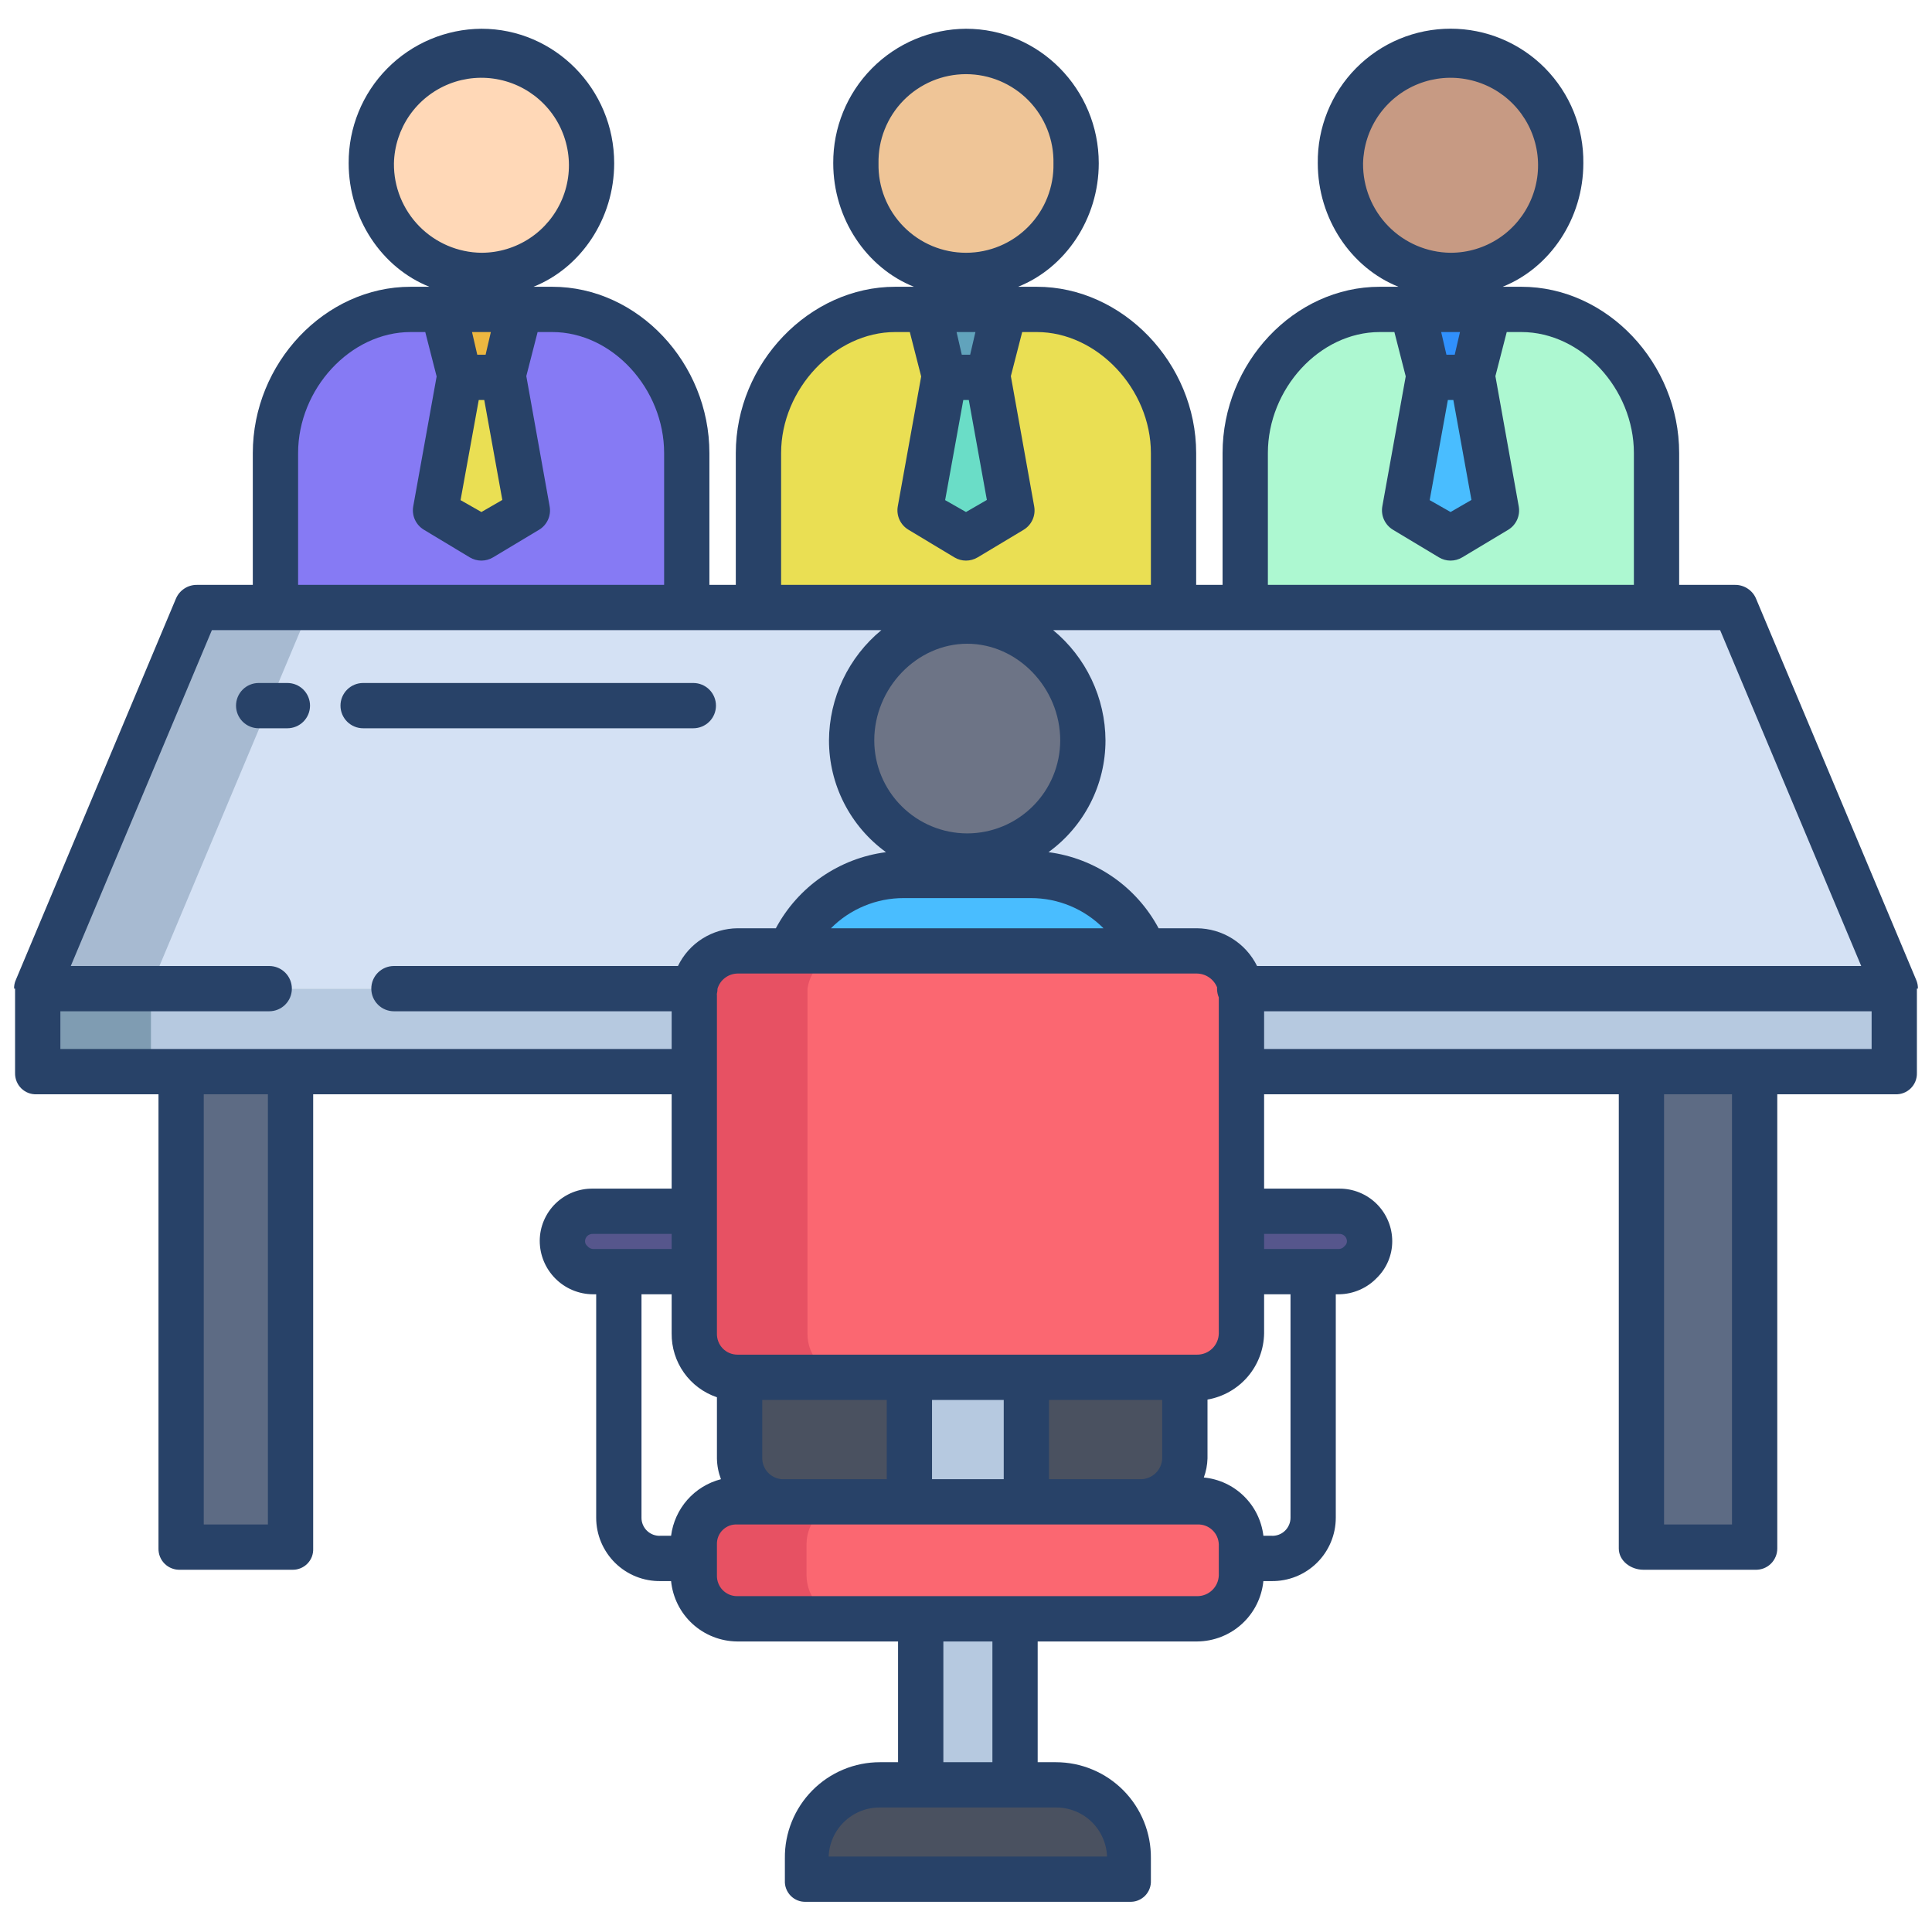 <svg width="60" height="60" viewBox="0 0 60 60" fill="none" xmlns="http://www.w3.org/2000/svg">
<g clip-path="url(#clip0_3500_205)">
<path d="M45.047 1.6C45.962 1.607 46.836 1.978 47.477 2.63C48.119 3.282 48.475 4.162 48.468 5.077C48.475 5.53 48.392 5.981 48.224 6.403C48.055 6.824 47.804 7.208 47.486 7.532C47.168 7.855 46.788 8.112 46.37 8.288C45.951 8.463 45.502 8.554 45.047 8.554C44.594 8.554 44.144 8.463 43.725 8.288C43.307 8.112 42.927 7.855 42.609 7.532C42.291 7.208 42.04 6.824 41.871 6.403C41.703 5.981 41.62 5.53 41.627 5.077C41.624 4.624 41.709 4.175 41.879 3.755C42.049 3.335 42.299 2.953 42.617 2.63C42.934 2.307 43.313 2.05 43.73 1.873C44.146 1.696 44.594 1.603 45.047 1.6Z" fill="#C79A83"/>
<path d="M30 8.554C31.888 8.554 33.419 6.997 33.419 5.077C33.419 3.156 31.888 1.6 30 1.6C28.111 1.6 26.58 3.156 26.58 5.077C26.58 6.997 28.111 8.554 30 8.554Z" fill="#EFC597"/>
<path d="M14.952 1.6C15.405 1.603 15.853 1.696 16.27 1.873C16.687 2.05 17.065 2.307 17.382 2.63C17.7 2.953 17.951 3.335 18.121 3.755C18.29 4.175 18.376 4.624 18.372 5.077C18.38 5.53 18.297 5.981 18.128 6.403C17.96 6.824 17.709 7.208 17.39 7.532C17.072 7.855 16.693 8.112 16.274 8.288C15.855 8.463 15.406 8.554 14.952 8.554C14.498 8.554 14.049 8.463 13.63 8.288C13.211 8.112 12.832 7.855 12.513 7.532C12.195 7.208 11.944 6.824 11.776 6.403C11.607 5.981 11.524 5.53 11.532 5.077C11.524 4.162 11.88 3.282 12.522 2.63C13.164 1.978 14.038 1.607 14.952 1.6Z" fill="#FFD8B7"/>
<path d="M53.888 18.867H6.113L1.141 30.703H58.86L53.888 18.867Z" fill="#D4E1F4"/>
<path d="M1.172 30.703H58.828V33.281H1.172V30.703Z" fill="#B6C9E0"/>
<path d="M51.035 33.32H54.503V48.088H51.035V33.32ZM5.6 33.32H9.067V48.088H5.6V33.32Z" fill="#5D6B84"/>
<path d="M37.184 46.598H22.891C22.53 46.6 22.185 46.744 21.93 46.998C21.676 47.253 21.532 47.599 21.531 47.959V48.919C21.532 49.279 21.676 49.624 21.93 49.879C22.185 50.134 22.53 50.278 22.891 50.279H37.184C37.544 50.278 37.89 50.134 38.145 49.879C38.4 49.624 38.543 49.279 38.544 48.919V47.959C38.543 47.599 38.4 47.253 38.145 46.998C37.89 46.743 37.544 46.6 37.184 46.598ZM38.533 30.698C38.481 30.373 38.315 30.078 38.065 29.864C37.815 29.65 37.498 29.532 37.169 29.531H22.907C22.581 29.533 22.265 29.651 22.019 29.865C21.772 30.079 21.61 30.375 21.563 30.698L21.562 41.409C21.559 41.588 21.592 41.765 21.658 41.93C21.725 42.096 21.823 42.246 21.948 42.373C22.074 42.5 22.223 42.601 22.388 42.67C22.552 42.738 22.729 42.774 22.907 42.773H37.169C37.533 42.775 37.883 42.633 38.143 42.377C38.402 42.122 38.55 41.774 38.554 41.409L38.533 30.698Z" fill="#FB6771"/>
<path d="M32.789 55.419H27.325C27.023 55.419 26.725 55.478 26.447 55.593C26.169 55.709 25.916 55.878 25.703 56.091C25.49 56.303 25.321 56.556 25.206 56.835C25.09 57.113 25.031 57.411 25.031 57.712V58.4H35.082V57.712C35.083 57.411 35.023 57.113 34.908 56.835C34.793 56.556 34.624 56.303 34.411 56.091C34.198 55.878 33.945 55.709 33.667 55.593C33.389 55.478 33.09 55.419 32.789 55.419Z" fill="#4A5160"/>
<path d="M28.586 50.279H31.529V55.419H28.586V50.279Z" fill="#B6C9E0"/>
<path d="M35.533 29.533H24.543C24.822 28.827 25.307 28.221 25.934 27.793C26.562 27.366 27.303 27.136 28.062 27.134H32.014C32.773 27.136 33.514 27.366 34.141 27.793C34.769 28.221 35.253 28.827 35.533 29.533Z" fill="#49BDFF"/>
<path d="M30.038 19.289C32.021 19.289 33.629 21.012 33.629 22.994C33.629 23.947 33.25 24.86 32.577 25.534C31.904 26.207 30.99 26.585 30.038 26.585C29.086 26.585 28.172 26.207 27.499 25.534C26.826 24.86 26.447 23.947 26.447 22.994C26.447 21.012 28.055 19.289 30.038 19.289Z" fill="#6D7486"/>
<path d="M41.588 37.56H38.545V39.451H41.588C41.839 39.451 42.08 39.351 42.257 39.174C42.434 38.997 42.534 38.756 42.534 38.505C42.534 38.255 42.434 38.014 42.257 37.837C42.08 37.659 41.839 37.56 41.588 37.56Z" fill="#56568C"/>
<path d="M36.762 42.785V45.294C36.762 45.465 36.728 45.635 36.663 45.793C36.597 45.952 36.501 46.095 36.38 46.217C36.259 46.338 36.115 46.434 35.957 46.499C35.798 46.565 35.629 46.599 35.457 46.598H31.834V42.785H36.762Z" fill="#4A5160"/>
<path d="M28.242 42.785H31.833V46.598H28.242V42.785Z" fill="#B6C9E0"/>
<path d="M28.243 42.785V46.598H24.293C24.121 46.599 23.952 46.565 23.793 46.499C23.635 46.434 23.491 46.338 23.37 46.217C23.249 46.095 23.153 45.952 23.087 45.793C23.022 45.635 22.988 45.465 22.988 45.294V42.785H28.243Z" fill="#4A5160"/>
<path d="M21.454 37.56H18.41C18.16 37.56 17.919 37.659 17.742 37.837C17.564 38.014 17.465 38.255 17.465 38.505C17.465 38.756 17.564 38.997 17.742 39.174C17.919 39.351 18.16 39.451 18.41 39.451H21.531V37.56H21.454Z" fill="#56568C"/>
<path d="M47.248 9.609H42.85C40.533 9.609 38.672 11.754 38.672 14.071V18.867H51.445V14.071C51.445 11.754 49.565 9.609 47.248 9.609Z" fill="#ADF8D1"/>
<path d="M32.2 9.609H27.8C25.485 9.609 23.555 11.754 23.555 14.071V18.867H36.445V14.071C36.445 11.754 34.515 9.609 32.2 9.609Z" fill="#EADF53"/>
<path d="M17.15 9.609H12.752C10.435 9.609 8.555 11.754 8.555 14.071V18.867H21.328V14.071C21.328 11.754 19.467 9.609 17.15 9.609Z" fill="#867AF4"/>
<path d="M45.722 11.664L46.473 15.852L45.047 16.708L43.621 15.851L44.376 11.664H45.721H45.722Z" fill="#49BDFF"/>
<path d="M46.248 9.625V9.626L45.722 11.664H44.375L43.85 9.625H46.248Z" fill="#3090FC"/>
<path d="M30.675 11.664L31.427 15.852L30 16.708L28.574 15.851L29.329 11.664H30.674H30.675Z" fill="#6ADDC7"/>
<path d="M31.199 9.625V9.626L30.673 11.664H29.324L28.799 9.625H31.199Z" fill="#61A3BC"/>
<path d="M15.627 11.664L16.378 15.852L14.95 16.708L13.525 15.851L14.28 11.664H15.625H15.627Z" fill="#EADF53"/>
<path d="M16.151 9.625V9.626L15.626 11.664H14.277L13.752 9.625H16.151Z" fill="#EDB740"/>
<path d="M6.113 18.867L1.141 30.703H4.656L9.629 18.867H6.113Z" fill="#A7BAD1"/>
<path d="M25.047 48.919V47.959C25.048 47.599 25.191 47.253 25.446 46.998C25.701 46.744 26.046 46.6 26.406 46.598H22.891C22.53 46.6 22.185 46.744 21.93 46.998C21.676 47.253 21.532 47.599 21.531 47.959V48.919C21.532 49.279 21.676 49.624 21.93 49.879C22.185 50.134 22.53 50.278 22.891 50.279H26.406C26.046 50.278 25.701 50.134 25.446 49.879C25.191 49.624 25.048 49.279 25.047 48.919ZM22.907 42.773H26.423C26.244 42.774 26.068 42.738 25.903 42.67C25.739 42.601 25.589 42.5 25.464 42.373C25.339 42.246 25.24 42.096 25.174 41.93C25.107 41.765 25.075 41.588 25.077 41.409L25.078 30.698C25.126 30.375 25.288 30.079 25.534 29.865C25.781 29.651 26.096 29.533 26.423 29.531H22.907C22.581 29.533 22.265 29.651 22.019 29.865C21.772 30.079 21.61 30.375 21.563 30.698L21.562 41.409C21.559 41.588 21.592 41.765 21.658 41.93C21.725 42.096 21.823 42.246 21.948 42.373C22.074 42.5 22.223 42.601 22.388 42.67C22.552 42.738 22.729 42.774 22.907 42.773Z" fill="#E75163"/>
<path d="M1.172 30.703H4.688V33.281H1.172V30.703Z" fill="#7F9CB2"/>
<path d="M54.535 18.591C54.482 18.464 54.392 18.356 54.276 18.28C54.161 18.204 54.025 18.163 53.887 18.164H52.148V14.071C52.148 11.28 49.911 8.906 47.247 8.906H46.665C48.137 8.32 49.172 6.792 49.172 5.069C49.179 4.523 49.078 3.981 48.874 3.474C48.67 2.968 48.367 2.507 47.984 2.118C47.6 1.729 47.144 1.421 46.64 1.21C46.136 0.999 45.595 0.891 45.049 0.891C44.503 0.891 43.963 0.999 43.459 1.209C42.955 1.42 42.498 1.728 42.114 2.117C41.731 2.505 41.428 2.966 41.224 3.473C41.02 3.979 40.918 4.521 40.925 5.067C40.925 6.79 41.959 8.32 43.431 8.906H42.849C40.185 8.906 37.968 11.28 37.968 14.071V18.164H37.148V14.071C37.148 11.28 34.863 8.906 32.199 8.906H31.617C33.089 8.32 34.123 6.792 34.123 5.069C34.122 2.764 32.273 0.893 30 0.893C28.9 0.9 27.848 1.344 27.075 2.127C26.302 2.91 25.871 3.967 25.877 5.067C25.877 6.79 26.911 8.32 28.383 8.906H27.8C25.137 8.906 22.851 11.28 22.851 14.071V18.164H22.031V14.071C22.031 11.28 19.814 8.906 17.15 8.906H16.568C18.04 8.32 19.074 6.792 19.074 5.069C19.074 2.764 17.225 0.893 14.952 0.893C13.851 0.9 12.799 1.344 12.026 2.127C11.253 2.909 10.822 3.967 10.828 5.067C10.828 6.79 11.862 8.32 13.335 8.906H12.752C10.088 8.906 7.851 11.28 7.851 14.071V18.164H6.112C5.974 18.163 5.839 18.203 5.724 18.279C5.608 18.355 5.518 18.463 5.464 18.59L0.492 30.431C0.453 30.516 0.435 30.61 0.438 30.703H0.468V33.32C0.466 33.409 0.481 33.497 0.514 33.579C0.547 33.662 0.596 33.736 0.659 33.799C0.722 33.861 0.798 33.91 0.88 33.942C0.963 33.974 1.051 33.988 1.14 33.984H4.922V48.088C4.92 48.177 4.936 48.265 4.969 48.347C5.003 48.43 5.053 48.504 5.116 48.566C5.18 48.628 5.255 48.677 5.339 48.708C5.422 48.74 5.51 48.754 5.599 48.75H9.067C9.154 48.754 9.242 48.739 9.324 48.707C9.406 48.675 9.48 48.627 9.542 48.565C9.605 48.502 9.653 48.428 9.685 48.346C9.716 48.264 9.73 48.176 9.726 48.088V33.984H20.859V36.914H18.411C18.196 36.911 17.983 36.951 17.783 37.031C17.584 37.111 17.402 37.23 17.249 37.38C17.095 37.531 16.974 37.711 16.89 37.908C16.806 38.107 16.763 38.319 16.762 38.534C16.762 38.973 16.936 39.393 17.245 39.704C17.553 40.015 17.973 40.192 18.411 40.195H18.515V47.134C18.515 47.395 18.567 47.653 18.668 47.894C18.769 48.135 18.917 48.353 19.102 48.536C19.288 48.719 19.509 48.864 19.751 48.961C19.993 49.058 20.253 49.106 20.513 49.102H20.841C20.892 49.612 21.129 50.086 21.507 50.432C21.886 50.778 22.379 50.972 22.892 50.977H27.89V54.727H27.326C26.935 54.727 26.549 54.804 26.188 54.955C25.828 55.105 25.501 55.326 25.227 55.604C24.953 55.881 24.736 56.211 24.59 56.573C24.443 56.935 24.37 57.322 24.375 57.713V58.4C24.37 58.488 24.384 58.576 24.416 58.658C24.447 58.74 24.495 58.814 24.557 58.877C24.619 58.939 24.693 58.988 24.775 59.02C24.857 59.052 24.944 59.066 25.032 59.062H35.083C35.171 59.066 35.259 59.052 35.34 59.02C35.422 58.987 35.496 58.939 35.559 58.877C35.62 58.814 35.669 58.74 35.7 58.658C35.732 58.576 35.746 58.488 35.742 58.4V57.713C35.746 57.322 35.673 56.935 35.527 56.573C35.38 56.211 35.164 55.881 34.889 55.603C34.614 55.326 34.288 55.105 33.927 54.955C33.567 54.804 33.181 54.727 32.79 54.727H32.226V50.977H37.184C37.697 50.972 38.191 50.778 38.569 50.432C38.948 50.086 39.185 49.612 39.235 49.102H39.486C39.747 49.106 40.006 49.058 40.248 48.961C40.49 48.864 40.711 48.719 40.897 48.536C41.083 48.353 41.23 48.135 41.331 47.894C41.432 47.653 41.484 47.395 41.484 47.134V40.195H41.588C41.806 40.192 42.021 40.146 42.221 40.059C42.421 39.973 42.602 39.848 42.754 39.691C42.907 39.542 43.029 39.364 43.112 39.167C43.195 38.97 43.238 38.759 43.237 38.545C43.237 38.329 43.194 38.116 43.11 37.917C43.027 37.718 42.905 37.538 42.752 37.386C42.599 37.235 42.417 37.115 42.217 37.034C42.018 36.953 41.804 36.912 41.588 36.914H39.258V33.984H50.273V48.088C50.273 48.476 50.647 48.75 51.035 48.75H54.502C54.592 48.754 54.681 48.74 54.766 48.709C54.849 48.678 54.926 48.63 54.991 48.568C55.056 48.506 55.107 48.431 55.142 48.349C55.178 48.266 55.195 48.178 55.195 48.088V33.984H58.859C58.948 33.988 59.036 33.974 59.119 33.942C59.202 33.91 59.277 33.861 59.34 33.799C59.403 33.736 59.453 33.662 59.486 33.579C59.518 33.497 59.534 33.409 59.531 33.32V30.703H59.562C59.565 30.609 59.546 30.515 59.508 30.429L54.535 18.591ZM42.331 5.077C42.343 4.542 42.511 4.022 42.816 3.582C43.122 3.143 43.55 2.803 44.048 2.606C44.545 2.409 45.09 2.363 45.613 2.475C46.137 2.586 46.616 2.849 46.99 3.231C47.364 3.614 47.618 4.098 47.718 4.624C47.818 5.149 47.761 5.693 47.553 6.186C47.346 6.679 46.998 7.101 46.552 7.397C46.106 7.693 45.583 7.851 45.048 7.85C44.32 7.842 43.625 7.545 43.116 7.025C42.607 6.505 42.325 5.804 42.331 5.077ZM44.965 12.422H45.135L45.697 15.526L45.049 15.901L44.4 15.532L44.965 12.422ZM44.757 10.312H45.341L45.178 11.016H44.92L44.757 10.312ZM39.375 14.071C39.375 12.077 40.98 10.312 42.849 10.312H43.304L43.656 11.688L42.93 15.722C42.904 15.863 42.922 16.008 42.981 16.138C43.04 16.268 43.137 16.378 43.26 16.452L44.686 17.309C44.795 17.375 44.92 17.41 45.047 17.41C45.175 17.41 45.3 17.376 45.41 17.31L46.836 16.455C46.958 16.381 47.055 16.273 47.114 16.143C47.173 16.013 47.191 15.868 47.166 15.728L46.441 11.681L46.793 10.312H47.247C49.116 10.312 50.742 12.077 50.742 14.071V18.164H39.375V14.071ZM27.283 5.077C27.276 4.715 27.34 4.356 27.474 4.02C27.607 3.684 27.806 3.377 28.059 3.119C28.312 2.861 28.614 2.656 28.947 2.515C29.28 2.375 29.638 2.303 30 2.303C30.361 2.303 30.719 2.375 31.052 2.515C31.386 2.656 31.688 2.861 31.941 3.119C32.194 3.377 32.393 3.684 32.526 4.02C32.659 4.356 32.724 4.715 32.716 5.077C32.724 5.438 32.659 5.797 32.526 6.134C32.393 6.47 32.194 6.776 31.941 7.034C31.688 7.292 31.386 7.498 31.052 7.638C30.719 7.778 30.361 7.85 30 7.85C29.638 7.85 29.28 7.778 28.947 7.638C28.614 7.498 28.312 7.292 28.059 7.034C27.806 6.776 27.607 6.47 27.474 6.134C27.34 5.797 27.276 5.438 27.283 5.077ZM29.916 12.422H30.087L30.648 15.526L30 15.901L29.352 15.532L29.916 12.422ZM29.707 10.312H30.293L30.129 11.016H29.869L29.707 10.312ZM24.258 14.071C24.258 12.077 25.932 10.312 27.8 10.312H28.255L28.608 11.691L27.882 15.722C27.856 15.863 27.874 16.008 27.933 16.138C27.992 16.268 28.089 16.377 28.212 16.451L29.638 17.309C29.747 17.375 29.872 17.41 29.999 17.41C30.127 17.41 30.252 17.375 30.361 17.31L31.788 16.454C31.91 16.381 32.007 16.272 32.066 16.142C32.125 16.013 32.143 15.868 32.118 15.728L31.393 11.681L31.745 10.312H32.2C34.068 10.312 35.742 12.077 35.742 14.071V18.164H24.258V14.071ZM37.851 30.977V41.409C37.849 41.587 37.775 41.757 37.647 41.881C37.519 42.005 37.347 42.073 37.169 42.07H22.908C22.822 42.071 22.736 42.054 22.657 42.021C22.577 41.988 22.505 41.939 22.445 41.877C22.385 41.815 22.338 41.742 22.308 41.662C22.277 41.581 22.262 41.495 22.265 41.409V30.908C22.265 30.896 22.264 30.884 22.262 30.872C22.276 30.817 22.282 30.761 22.283 30.705C22.323 30.57 22.405 30.451 22.518 30.367C22.63 30.282 22.767 30.236 22.908 30.234H37.169C37.305 30.236 37.437 30.277 37.549 30.354C37.661 30.431 37.748 30.539 37.798 30.665C37.798 30.678 37.796 30.69 37.796 30.703C37.796 30.797 37.815 30.89 37.851 30.977ZM36.093 43.477V45.294C36.087 45.462 36.018 45.62 35.9 45.739C35.782 45.859 35.624 45.929 35.457 45.938H32.578V43.477H36.093ZM31.172 43.477V45.938H28.945V43.477H31.172ZM27.539 43.477V45.938H24.293C24.127 45.929 23.971 45.857 23.856 45.738C23.74 45.619 23.675 45.46 23.672 45.294V43.477H27.539ZM25.806 28.828C26.102 28.53 26.453 28.294 26.841 28.134C27.228 27.973 27.643 27.89 28.063 27.891H32.014C32.433 27.89 32.849 27.973 33.236 28.134C33.623 28.295 33.974 28.531 34.27 28.828H25.806ZM30.038 25.882C29.273 25.881 28.539 25.577 27.998 25.035C27.456 24.494 27.152 23.76 27.151 22.995C27.151 21.367 28.473 19.992 30.038 19.992C31.604 19.992 32.926 21.367 32.926 22.995C32.925 23.76 32.621 24.494 32.079 25.035C31.538 25.577 30.804 25.881 30.038 25.882ZM12.234 5.077C12.245 4.542 12.414 4.022 12.719 3.582C13.024 3.143 13.453 2.803 13.95 2.606C14.447 2.409 14.992 2.363 15.515 2.475C16.039 2.586 16.518 2.849 16.892 3.231C17.267 3.613 17.52 4.097 17.62 4.623C17.721 5.149 17.664 5.692 17.457 6.185C17.249 6.679 16.901 7.1 16.456 7.396C16.01 7.692 15.487 7.85 14.952 7.85C14.224 7.842 13.529 7.545 13.019 7.025C12.51 6.505 12.227 5.805 12.234 5.077ZM14.868 12.422H15.039L15.6 15.526L14.951 15.901L14.303 15.532L14.868 12.422ZM14.659 10.312H15.244L15.081 11.016H14.822L14.659 10.312ZM9.258 14.071C9.258 12.077 10.883 10.312 12.752 10.312H13.207L13.56 11.691L12.834 15.722C12.808 15.863 12.826 16.008 12.885 16.138C12.944 16.268 13.041 16.377 13.163 16.451L14.588 17.309C14.698 17.375 14.823 17.41 14.95 17.41C15.078 17.41 15.203 17.375 15.312 17.31L16.739 16.454C16.862 16.381 16.959 16.272 17.018 16.142C17.077 16.013 17.095 15.868 17.07 15.728L16.345 11.68L16.696 10.312H17.15C19.019 10.312 20.625 12.077 20.625 14.071V18.164H9.258V14.071ZM8.32 47.344H6.328V33.984H8.32V47.344ZM1.875 32.578V31.406H8.361C8.547 31.406 8.726 31.332 8.858 31.2C8.99 31.069 9.064 30.89 9.064 30.703C9.064 30.517 8.99 30.338 8.858 30.206C8.726 30.074 8.547 30 8.361 30H2.198L6.58 19.57H27.371C26.865 19.987 26.458 20.51 26.177 21.102C25.896 21.693 25.748 22.34 25.745 22.995C25.745 23.672 25.905 24.339 26.213 24.942C26.521 25.546 26.967 26.067 27.515 26.465C26.798 26.558 26.114 26.821 25.519 27.232C24.924 27.643 24.436 28.191 24.095 28.828H22.908C22.52 28.831 22.141 28.942 21.814 29.149C21.486 29.356 21.223 29.651 21.055 30H12.234C12.048 30 11.869 30.074 11.737 30.206C11.605 30.338 11.531 30.517 11.531 30.703C11.531 30.89 11.605 31.069 11.737 31.2C11.869 31.332 12.048 31.406 12.234 31.406H20.859V32.578H1.875ZM18.411 38.789C18.378 38.786 18.346 38.776 18.316 38.761C18.287 38.745 18.261 38.723 18.24 38.697C18.218 38.678 18.199 38.655 18.187 38.629C18.174 38.602 18.168 38.574 18.169 38.544C18.169 38.514 18.176 38.483 18.189 38.455C18.202 38.427 18.22 38.402 18.242 38.381C18.265 38.36 18.292 38.344 18.321 38.334C18.35 38.323 18.38 38.319 18.411 38.32H20.859V38.789H18.411ZM20.841 47.695H20.513C20.437 47.7 20.361 47.688 20.289 47.662C20.217 47.636 20.152 47.595 20.096 47.542C20.041 47.49 19.997 47.426 19.967 47.356C19.937 47.286 19.921 47.21 19.922 47.134V40.195H20.859V41.409C20.854 41.846 20.987 42.273 21.24 42.63C21.492 42.986 21.851 43.253 22.265 43.393V45.294C22.269 45.514 22.311 45.732 22.39 45.938C21.986 46.042 21.622 46.265 21.346 46.578C21.07 46.892 20.894 47.281 20.841 47.695ZM32.79 56.133C33.201 56.13 33.597 56.288 33.894 56.572C34.191 56.857 34.365 57.245 34.38 57.656H25.735C25.75 57.245 25.925 56.857 26.222 56.572C26.519 56.288 26.915 56.13 27.326 56.133H32.79ZM29.297 54.727V50.977H30.82V54.727H29.297ZM37.851 48.919C37.847 49.093 37.775 49.258 37.65 49.38C37.526 49.501 37.358 49.57 37.184 49.57H22.891C22.807 49.57 22.723 49.553 22.646 49.52C22.568 49.487 22.498 49.438 22.44 49.378C22.381 49.317 22.336 49.245 22.306 49.166C22.276 49.087 22.262 49.003 22.265 48.919V47.959C22.263 47.877 22.277 47.795 22.308 47.718C22.339 47.642 22.385 47.572 22.444 47.515C22.503 47.457 22.573 47.412 22.65 47.382C22.727 47.353 22.809 47.34 22.891 47.344H37.184C37.269 47.34 37.353 47.353 37.432 47.382C37.511 47.411 37.584 47.455 37.646 47.513C37.708 47.57 37.758 47.639 37.793 47.715C37.828 47.792 37.848 47.875 37.851 47.959V48.919ZM40.078 47.134C40.078 47.21 40.063 47.286 40.032 47.356C40.002 47.426 39.958 47.49 39.903 47.542C39.847 47.595 39.782 47.636 39.71 47.662C39.639 47.688 39.562 47.7 39.486 47.695H39.236C39.18 47.228 38.967 46.793 38.63 46.464C38.294 46.134 37.855 45.93 37.386 45.885C37.456 45.695 37.494 45.496 37.5 45.294V43.465C37.986 43.38 38.428 43.129 38.749 42.754C39.07 42.379 39.25 41.903 39.258 41.409V40.195H40.078V47.134ZM41.588 38.32C41.619 38.319 41.65 38.323 41.679 38.334C41.708 38.344 41.734 38.36 41.757 38.381C41.78 38.402 41.798 38.427 41.81 38.455C41.823 38.483 41.83 38.514 41.831 38.544C41.831 38.574 41.825 38.602 41.812 38.629C41.8 38.655 41.782 38.678 41.759 38.697C41.738 38.723 41.713 38.745 41.683 38.761C41.654 38.776 41.622 38.786 41.588 38.789H39.258V38.32H41.588ZM39.039 30C38.867 29.651 38.601 29.356 38.27 29.149C37.94 28.942 37.559 28.831 37.169 28.828H35.981C35.641 28.191 35.152 27.644 34.558 27.233C33.963 26.822 33.279 26.558 32.562 26.465C33.11 26.067 33.556 25.546 33.864 24.942C34.172 24.339 34.332 23.672 34.332 22.994C34.329 22.339 34.181 21.693 33.9 21.102C33.62 20.51 33.212 19.987 32.707 19.57H53.42L57.802 30H39.039ZM53.789 47.344H51.679V33.984H53.789V47.344ZM58.125 32.578H39.258V31.406H58.125V32.578Z" fill="#284268"/>
<path d="M8.925 21.211H8.033C7.847 21.211 7.668 21.285 7.536 21.417C7.404 21.549 7.33 21.728 7.33 21.914C7.33 22.101 7.404 22.279 7.536 22.411C7.668 22.543 7.847 22.617 8.033 22.617H8.925C9.111 22.617 9.29 22.543 9.422 22.411C9.554 22.279 9.628 22.101 9.628 21.914C9.628 21.728 9.554 21.549 9.422 21.417C9.29 21.285 9.111 21.211 8.925 21.211ZM22.235 21.914C22.235 21.728 22.161 21.549 22.029 21.417C21.897 21.285 21.718 21.211 21.532 21.211H11.277C11.091 21.211 10.912 21.285 10.78 21.417C10.648 21.549 10.574 21.728 10.574 21.914C10.574 22.101 10.648 22.279 10.78 22.411C10.912 22.543 11.091 22.617 11.277 22.617H21.532C21.718 22.617 21.897 22.543 22.029 22.411C22.161 22.279 22.235 22.101 22.235 21.914Z" fill="#284268"/>
</g>
<defs>
<clipPath id="clip0_3500_205">
<rect width="60" height="60" fill="white"/>
</clipPath>
</defs>
</svg>
